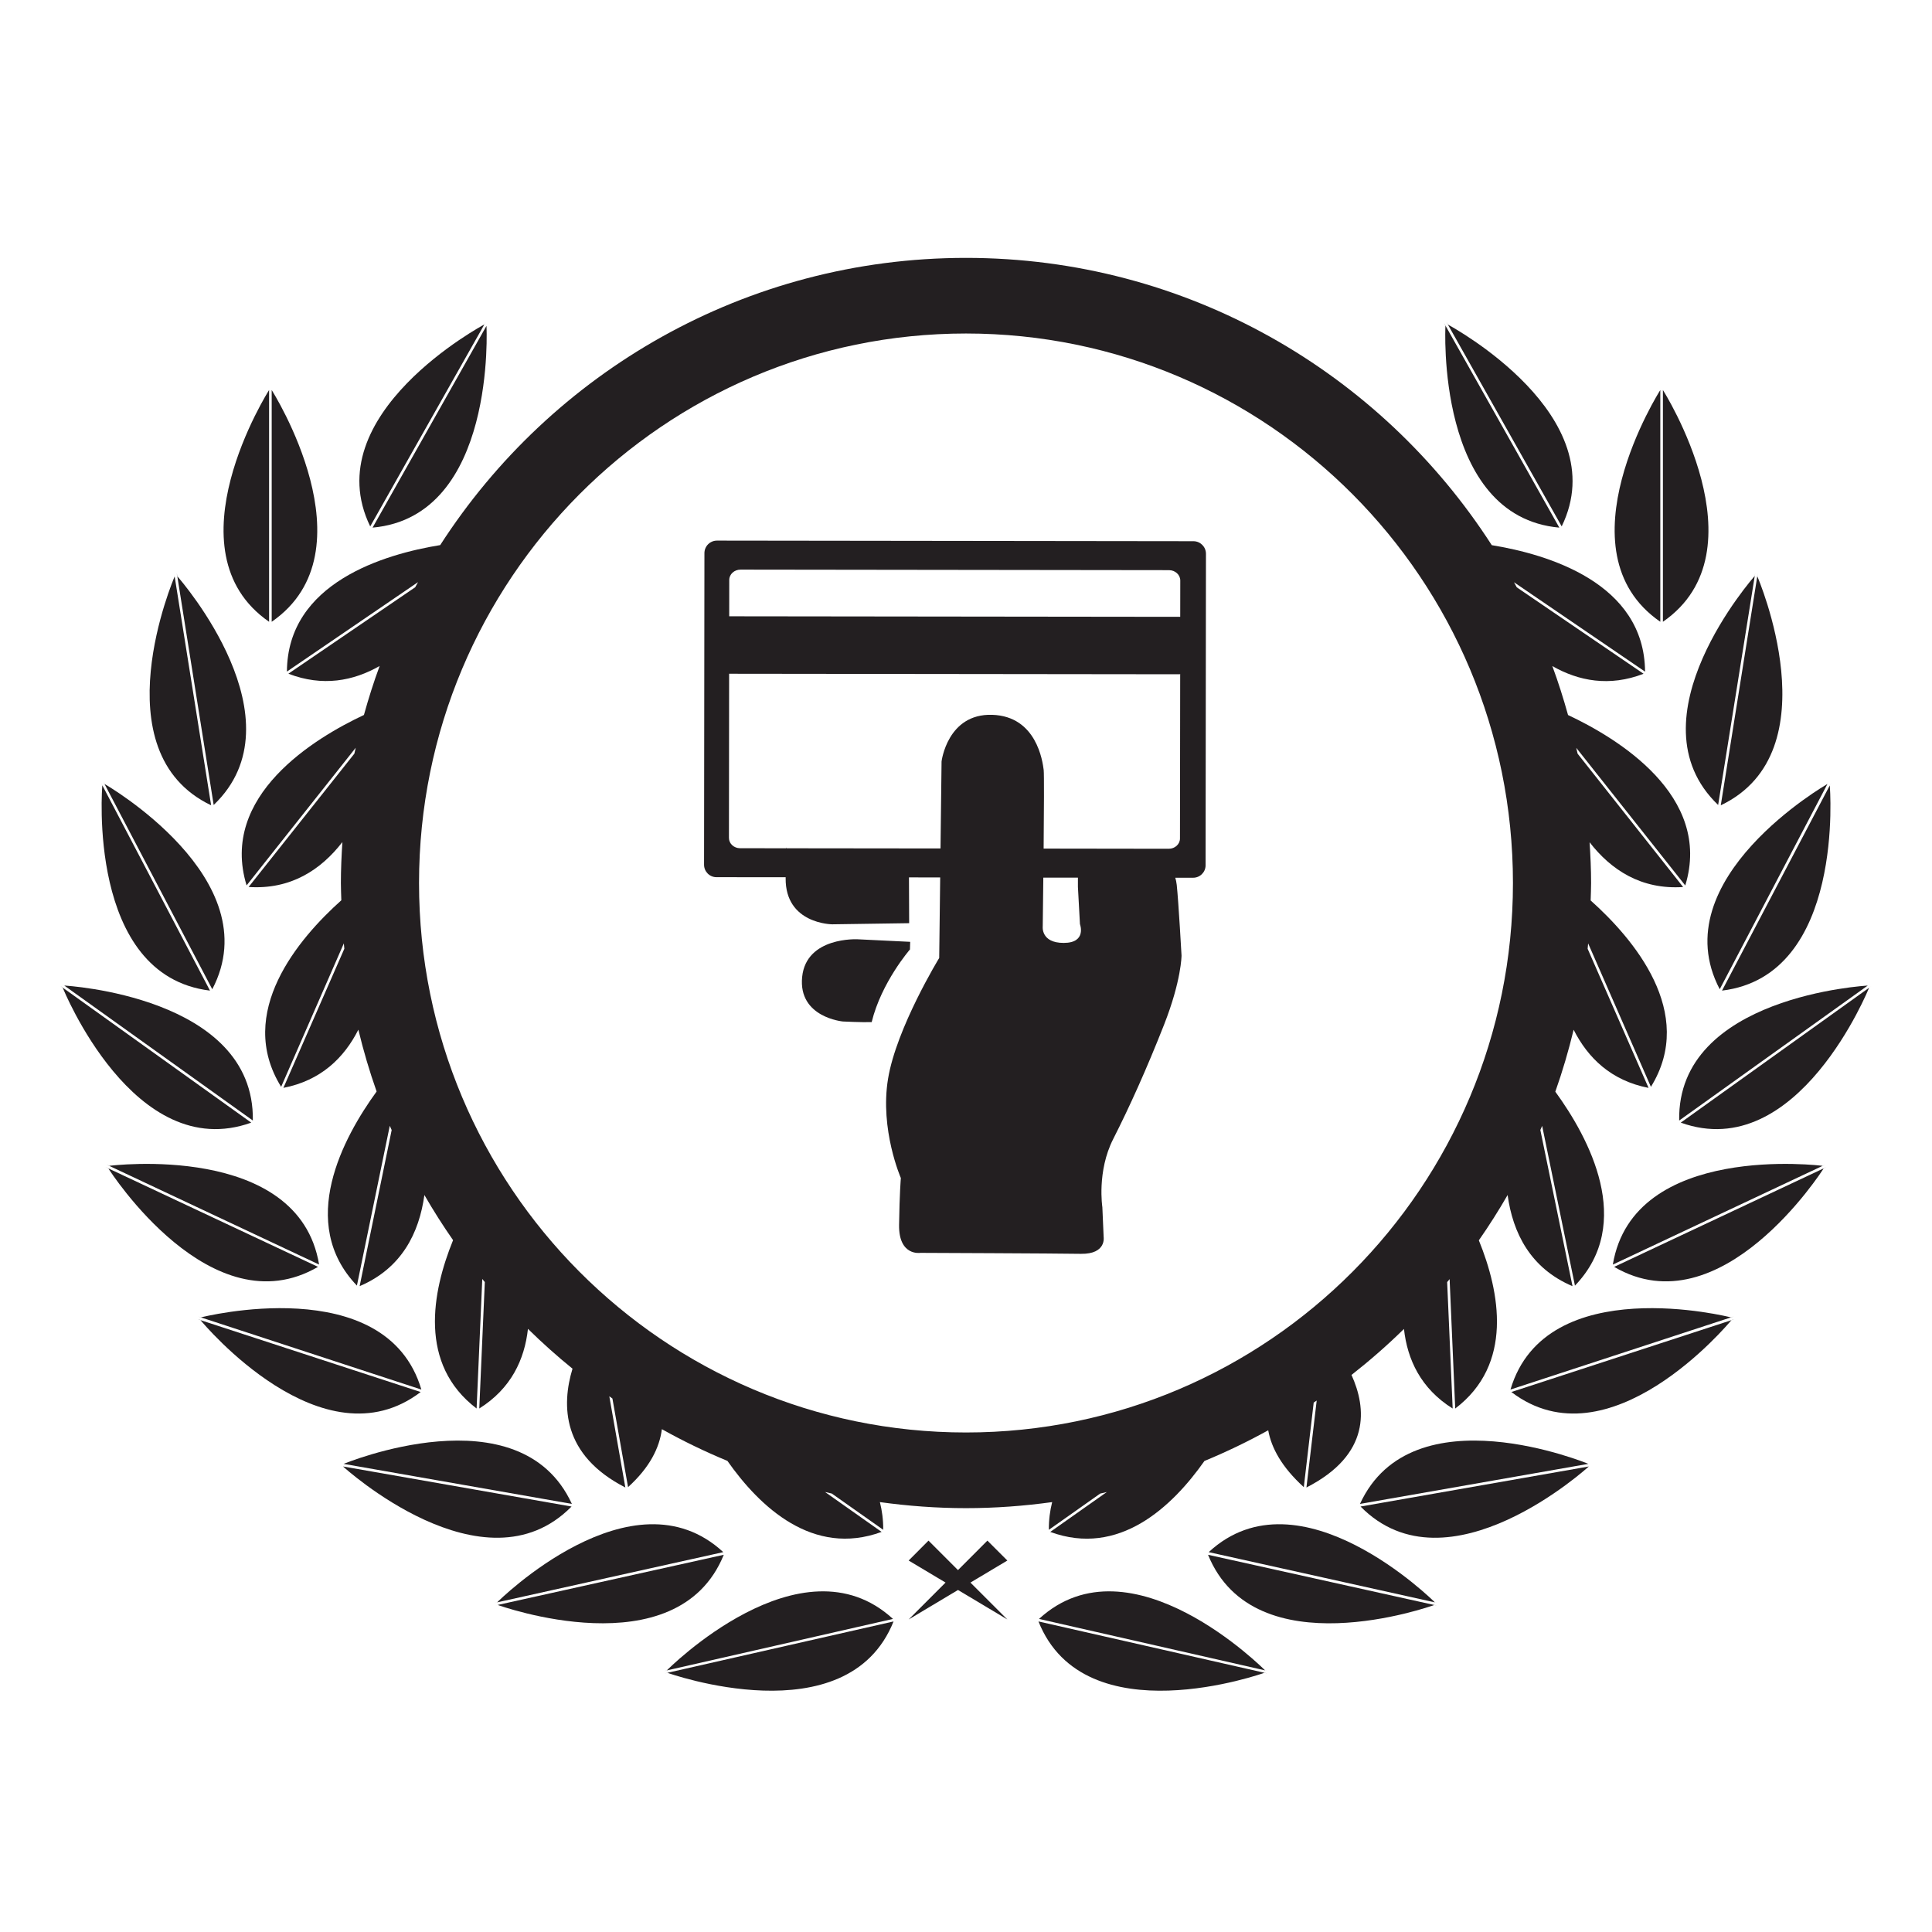 <?xml version="1.0" encoding="utf-8"?>
<!-- Generator: Adobe Illustrator 16.0.0, SVG Export Plug-In . SVG Version: 6.00 Build 0)  -->
<!DOCTYPE svg PUBLIC "-//W3C//DTD SVG 1.1//EN" "http://www.w3.org/Graphics/SVG/1.1/DTD/svg11.dtd">
<svg version="1.1" xmlns="http://www.w3.org/2000/svg" xmlns:xlink="http://www.w3.org/1999/xlink" x="0px" y="0px" width="100px"
	 height="100px" viewBox="0 0 100 100" enable-background="new 0 0 100 100" xml:space="preserve">
<g id="Calque_2" display="none">
</g>
<g id="Calque_1">
	<g>
		<g>
			<path fill="#231F21" d="M47.111,48.749l-2.72-0.132c0,0-2.662-0.145-2.872,1.952c-0.209,2.095,2.11,2.303,2.11,2.303
				s0.986,0.049,1.489,0.032c0.5-2.058,1.981-3.76,1.981-3.76L47.111,48.749z"/>
			<path fill="#231F21" d="M61.772,28.013l-24.66-0.031c-0.361,0-0.648,0.288-0.651,0.644l-0.019,16.129
				c-0.001,0.357,0.285,0.648,0.643,0.648l3.581,0.003c0,0.016-0.001,0.029-0.001,0.045c-0.025,2.383,2.411,2.391,2.411,2.391
				l3.982-0.058l-0.01-2.37l1.616,0.002l-0.051,4.169c0,0-2.217,3.625-2.648,6.254c-0.434,2.625,0.663,5.136,0.663,5.136
				s-0.069,0.799-0.092,2.43c-0.021,1.626,1.102,1.443,1.102,1.443s6.996,0.027,8.316,0.05c1.317,0.017,1.171-0.865,1.171-0.865
				l-0.067-1.549c0,0-0.29-1.854,0.562-3.529c0.849-1.673,1.722-3.606,2.629-5.909c0.907-2.306,0.907-3.589,0.907-3.589
				s-0.153-2.755-0.248-3.655c-0.016-0.143-0.043-0.262-0.075-0.371l0.916,0.001c0.36,0.004,0.652-0.287,0.652-0.642l0.019-16.128
				C62.419,28.303,62.13,28.013,61.772,28.013z M55.064,48.805c-1.203,0.006-1.092-0.859-1.092-0.859s0.015-1.117,0.03-2.52
				l1.791,0.001v0.48l0.105,1.926C55.899,47.833,56.263,48.802,55.064,48.805z M61.075,43.401c0,0.294-0.262,0.535-0.586,0.531
				l-6.471-0.009c0.018-1.924,0.028-3.86,0.003-4.07c-0.055-0.431-0.361-2.784-2.67-2.854c-2.316-0.07-2.616,2.413-2.616,2.413
				l-0.054,4.504l-7.966-0.009c-0.005-0.05-0.011-0.073-0.017,0l-2.39-0.003c-0.322,0-0.579-0.24-0.578-0.536l0.009-8.495
				L61.079,34.9v-0.011h0.007L61.075,43.401z M61.088,31.924h-2.309l-21.035-0.025l0.002-1.883c0.001-0.294,0.261-0.533,0.586-0.533
				l22.175,0.028c0.323,0,0.584,0.241,0.584,0.538L61.088,31.924z"/>
		</g>
		<g>
			<path fill="#231F21" d="M13.928,32.183V20.188C13.928,20.188,8.625,28.521,13.928,32.183z"/>
			<path fill="#231F21" d="M14.063,20.188v11.995C19.37,28.521,14.063,20.188,14.063,20.188z"/>
			<path fill="#231F21" d="M25.148,16.656l-0.082,0.14c0,0-8.723,4.65-5.904,10.451L25.148,16.656z"/>
			<path fill="#231F21" d="M19.284,27.31c6.425-0.575,5.896-10.443,5.896-10.443l0.081-0.144L19.284,27.31z"/>
			<path fill="#231F21" d="M14.851,34.761l6.786-4.63c-0.049,0.087-0.098,0.176-0.146,0.265l-6.564,4.475
				c1.774,0.686,3.363,0.375,4.723-0.399c-0.307,0.829-0.574,1.675-0.813,2.535c-2.522,1.183-7.497,4.169-6.073,8.822l5.648-7.125
				c-0.021,0.102-0.048,0.202-0.07,0.305l-5.473,6.901c2.185,0.145,3.744-0.893,4.853-2.324c-0.045,0.701-0.078,1.407-0.078,2.12
				c0,0.3,0.015,0.596,0.023,0.893c-2.196,1.964-5.496,5.811-3.115,9.655l3.245-7.425c0.009,0.093,0.017,0.186,0.026,0.278
				l-3.154,7.201c1.943-0.377,3.145-1.559,3.88-3.012c0.261,1.089,0.576,2.156,0.945,3.2c-1.736,2.388-4.123,6.809-1.02,10.047
				l1.701-8.272c0.031,0.074,0.065,0.146,0.098,0.22l-1.658,8.08c2.184-0.927,3.083-2.765,3.352-4.717
				c0.462,0.802,0.957,1.581,1.484,2.337c-1.095,2.693-1.798,6.424,1.218,8.713l0.294-6.704c0.045,0.053,0.087,0.106,0.131,0.16
				l-0.286,6.544c1.646-1.032,2.343-2.531,2.519-4.122c0.735,0.723,1.505,1.411,2.306,2.061c-0.576,1.9-0.545,4.472,2.735,6.149
				l-0.83-4.719c0.054,0.038,0.107,0.078,0.161,0.114l0.809,4.587c1.125-1.02,1.628-2.039,1.751-3
				c1.093,0.611,2.225,1.16,3.392,1.642c1.671,2.379,4.426,4.983,7.981,3.675l-2.927-2.065c0.116,0.027,0.232,0.056,0.349,0.08
				l2.661,1.876c0.005-0.517-0.06-0.991-0.172-1.433c1.458,0.201,2.944,0.313,4.457,0.313c1.514,0,3.002-0.112,4.46-0.313
				c-0.112,0.442-0.176,0.917-0.171,1.434l2.658-1.876c0.115-0.024,0.227-0.052,0.34-0.078l-2.926,2.063
				c3.552,1.308,6.308-1.294,7.981-3.672c1.134-0.468,2.235-0.999,3.301-1.588c0.164,0.913,0.701,1.906,1.842,2.943l0.512-4.378
				c0.052-0.035,0.104-0.069,0.155-0.104l-0.531,4.5c3.342-1.709,3.11-4.112,2.333-5.826c0.948-0.744,1.856-1.537,2.715-2.381
				c0.176,1.589,0.874,3.088,2.521,4.119l-0.285-6.543c0.042-0.052,0.085-0.104,0.127-0.155l0.29,6.699
				c3.019-2.288,2.318-6.015,1.223-8.707c0.529-0.758,1.025-1.541,1.489-2.345c0.269,1.953,1.171,3.792,3.359,4.718l-1.665-8.084
				c0.03-0.07,0.064-0.14,0.094-0.212l1.697,8.269c3.104-3.235,0.722-7.65-1.016-10.04c0.37-1.044,0.685-2.116,0.948-3.205
				c0.735,1.453,1.937,2.633,3.878,3.009l-3.153-7.2c0.009-0.093,0.017-0.187,0.026-0.279l3.249,7.425
				c2.375-3.84-0.921-7.682-3.119-9.647c0.008-0.299,0.023-0.599,0.023-0.9c0-0.71-0.032-1.414-0.078-2.113
				c1.108,1.428,2.663,2.461,4.842,2.317l-5.462-6.901c-0.022-0.102-0.048-0.202-0.07-0.303l5.642,7.124
				c1.427-4.653-3.544-7.638-6.067-8.822c-0.239-0.858-0.506-1.705-0.813-2.534c1.36,0.774,2.949,1.084,4.722,0.398l-6.563-4.474
				c-0.047-0.088-0.094-0.174-0.143-0.262l6.783,4.626c-0.032-4.599-5.049-6.076-7.934-6.546C71.458,19.274,61.424,13.348,50,13.348
				c-11.424,0-21.458,5.926-27.215,14.866C19.902,28.682,14.877,30.159,14.851,34.761z M50,17.262
				c15.635,0,28.31,12.734,28.31,28.442c0,15.707-12.675,28.441-28.31,28.441c-15.635,0-28.311-12.734-28.311-28.441
				C21.69,29.997,34.366,17.262,50,17.262z"/>
			<path fill="#231F21" d="M10.928,41.683L9.04,29.837C9.017,29.893,5.133,38.914,10.928,41.683z"/>
			<polygon fill="#231F21" points="9.014,29.674 9.04,29.837 9.041,29.833 			"/>
			<path fill="#231F21" d="M9.177,29.826l1.883,11.84C15.659,37.271,9.366,30.041,9.177,29.826z"/>
			<polygon fill="#231F21" points="9.168,29.815 9.177,29.826 9.149,29.657 			"/>
			<path fill="#231F21" d="M10.869,51.274L5.223,40.507l0.073,0.145C5.296,40.651,4.463,50.497,10.869,51.274z"/>
			<path fill="#231F21" d="M5.413,40.58l-0.074-0.136l5.648,10.759C13.982,45.492,5.413,40.58,5.413,40.58z"/>
			<path fill="#231F21" d="M13.004,58.107l-9.881-7.076l0.127,0.1C3.251,51.131,6.934,60.287,13.004,58.107z"/>
			<path fill="#231F21" d="M3.332,51.013l-0.131-0.091l9.886,7.076C13.194,51.546,3.332,51.013,3.332,51.013z"/>
			<polygon fill="#231F21" points="5.454,60.404 5.607,60.476 5.602,60.468 			"/>
			<path fill="#231F21" d="M16.46,65.572L5.607,60.476C5.707,60.632,10.942,68.789,16.46,65.572z"/>
			<path fill="#231F21" d="M5.666,60.342l-0.153-0.064l11.003,5.175C15.461,59.092,5.666,60.342,5.666,60.342z"/>
			<path fill="#231F21" d="M21.773,72.051L10.378,68.33C10.532,68.515,16.706,75.911,21.773,72.051z"/>
			<polygon fill="#231F21" points="10.218,68.277 10.378,68.33 10.373,68.322 			"/>
			<path fill="#231F21" d="M10.408,68.186l-0.149-0.044l11.551,3.782C19.99,65.744,10.408,68.186,10.408,68.186z"/>
			<path fill="#231F21" d="M29.583,77.978l-11.976-2.1l0.149,0.027C17.755,75.905,25.057,82.575,29.583,77.978z"/>
			<path fill="#231F21" d="M17.787,75.77l-0.159-0.028L29.6,77.842C26.908,71.979,17.787,75.77,17.787,75.77z"/>
			<polygon fill="#231F21" points="25.601,83.108 25.762,83.072 25.759,83.072 			"/>
			<path fill="#231F21" d="M37.463,80.475l-11.702,2.597C25.806,83.087,35.044,86.432,37.463,80.475z"/>
			<polygon fill="#231F21" points="25.729,82.94 25.731,82.938 25.573,82.973 			"/>
			<path fill="#231F21" d="M25.731,82.938l11.705-2.6C32.732,75.977,25.788,82.881,25.731,82.938z"/>
			<path fill="#231F21" d="M34.55,86.586c0,0,9.301,3.335,11.7-2.66l-11.854,2.692L34.55,86.586z"/>
			<path fill="#231F21" d="M34.518,86.456l-0.148,0.037l11.85-2.698C41.472,79.434,34.518,86.456,34.518,86.456z"/>
			<path fill="#231F21" d="M86.072,20.188v11.995C91.375,28.521,86.072,20.188,86.072,20.188z"/>
			<path fill="#231F21" d="M85.937,32.183V20.188C85.937,20.188,80.62,28.521,85.937,32.183z"/>
			<path fill="#231F21" d="M74.942,16.8l5.891,10.446C83.62,21.518,75.154,16.915,74.942,16.8z"/>
			<polygon fill="#231F21" points="74.932,16.795 74.942,16.8 74.861,16.656 			"/>
			<path fill="#231F21" d="M80.711,27.31l-5.967-10.586l0.072,0.144C74.816,16.867,74.292,26.735,80.711,27.31z"/>
			<path fill="#231F21" d="M89.067,41.683c5.819-2.777,1.892-11.85,1.892-11.85l0.022-0.159L89.067,41.683z"/>
			<path fill="#231F21" d="M88.931,41.666l1.919-12.009l-0.029,0.159C90.822,29.815,84.272,37.205,88.931,41.666z"/>
			<path fill="#231F21" d="M94.709,40.653l-5.578,10.621C95.523,50.499,94.713,40.696,94.709,40.653z"/>
			<polygon fill="#231F21" points="94.787,40.507 94.709,40.651 94.709,40.653 			"/>
			<path fill="#231F21" d="M89.013,51.203l5.646-10.759l-0.072,0.136C94.587,40.58,86.014,45.492,89.013,51.203z"/>
			<path fill="#231F21" d="M86.996,58.107c6.062,2.18,9.745-6.976,9.745-6.976l0.136-0.1L86.996,58.107z"/>
			<path fill="#231F21" d="M86.914,57.999l9.886-7.076l-0.131,0.091C96.668,51.013,86.795,51.546,86.914,57.999z"/>
			<path fill="#231F21" d="M94.394,60.474l-10.846,5.099C89.076,68.798,94.325,60.583,94.394,60.474z"/>
			<polygon fill="#231F21" points="94.396,60.468 94.394,60.474 94.542,60.404 			"/>
			<path fill="#231F21" d="M83.48,65.454l10.998-5.175l-0.145,0.064C94.333,60.342,84.539,59.092,83.48,65.454z"/>
			<polygon fill="#231F21" points="89.625,68.322 89.616,68.333 89.783,68.277 			"/>
			<path fill="#231F21" d="M89.616,68.333l-11.388,3.718C83.279,75.899,89.425,68.561,89.616,68.333z"/>
			<path fill="#231F21" d="M78.182,71.923l11.555-3.782l-0.154,0.044C89.583,68.186,80.01,65.744,78.182,71.923z"/>
			<polygon fill="#231F21" points="82.236,75.905 82.236,75.905 82.395,75.877 			"/>
			<path fill="#231F21" d="M82.236,75.905l-11.813,2.073C74.94,82.573,82.228,75.912,82.236,75.905z"/>
			<path fill="#231F21" d="M70.392,77.842l11.979-2.101l-0.159,0.028C82.213,75.77,73.087,71.979,70.392,77.842z"/>
			<polygon fill="#231F21" points="74.247,83.072 74.239,83.074 74.391,83.108 			"/>
			<path fill="#231F21" d="M74.239,83.074l-11.711-2.599C64.933,86.394,74.076,83.133,74.239,83.074z"/>
			<polygon fill="#231F21" points="74.272,82.94 74.427,82.973 74.27,82.938 			"/>
			<path fill="#231F21" d="M62.563,80.338l11.706,2.6C74.217,82.885,67.269,75.976,62.563,80.338z"/>
			<path fill="#231F21" d="M65.441,86.586l0.164,0.032l-11.854-2.692C56.139,89.921,65.441,86.586,65.441,86.586z"/>
			<path fill="#231F21" d="M53.779,83.795l11.853,2.698l-0.154-0.037C65.478,86.456,58.529,79.434,53.779,83.795z"/>
			<polygon fill="#231F21" points="51.108,79.742 49.585,81.268 48.059,79.742 47.032,80.773 48.941,81.913 47.032,83.823 
				49.586,82.297 52.14,83.823 50.23,81.914 52.14,80.773 			"/>
		</g>
	</g>
	<g id="Favoris_xA0_-_Gris">
	</g>
</g>
</svg>
